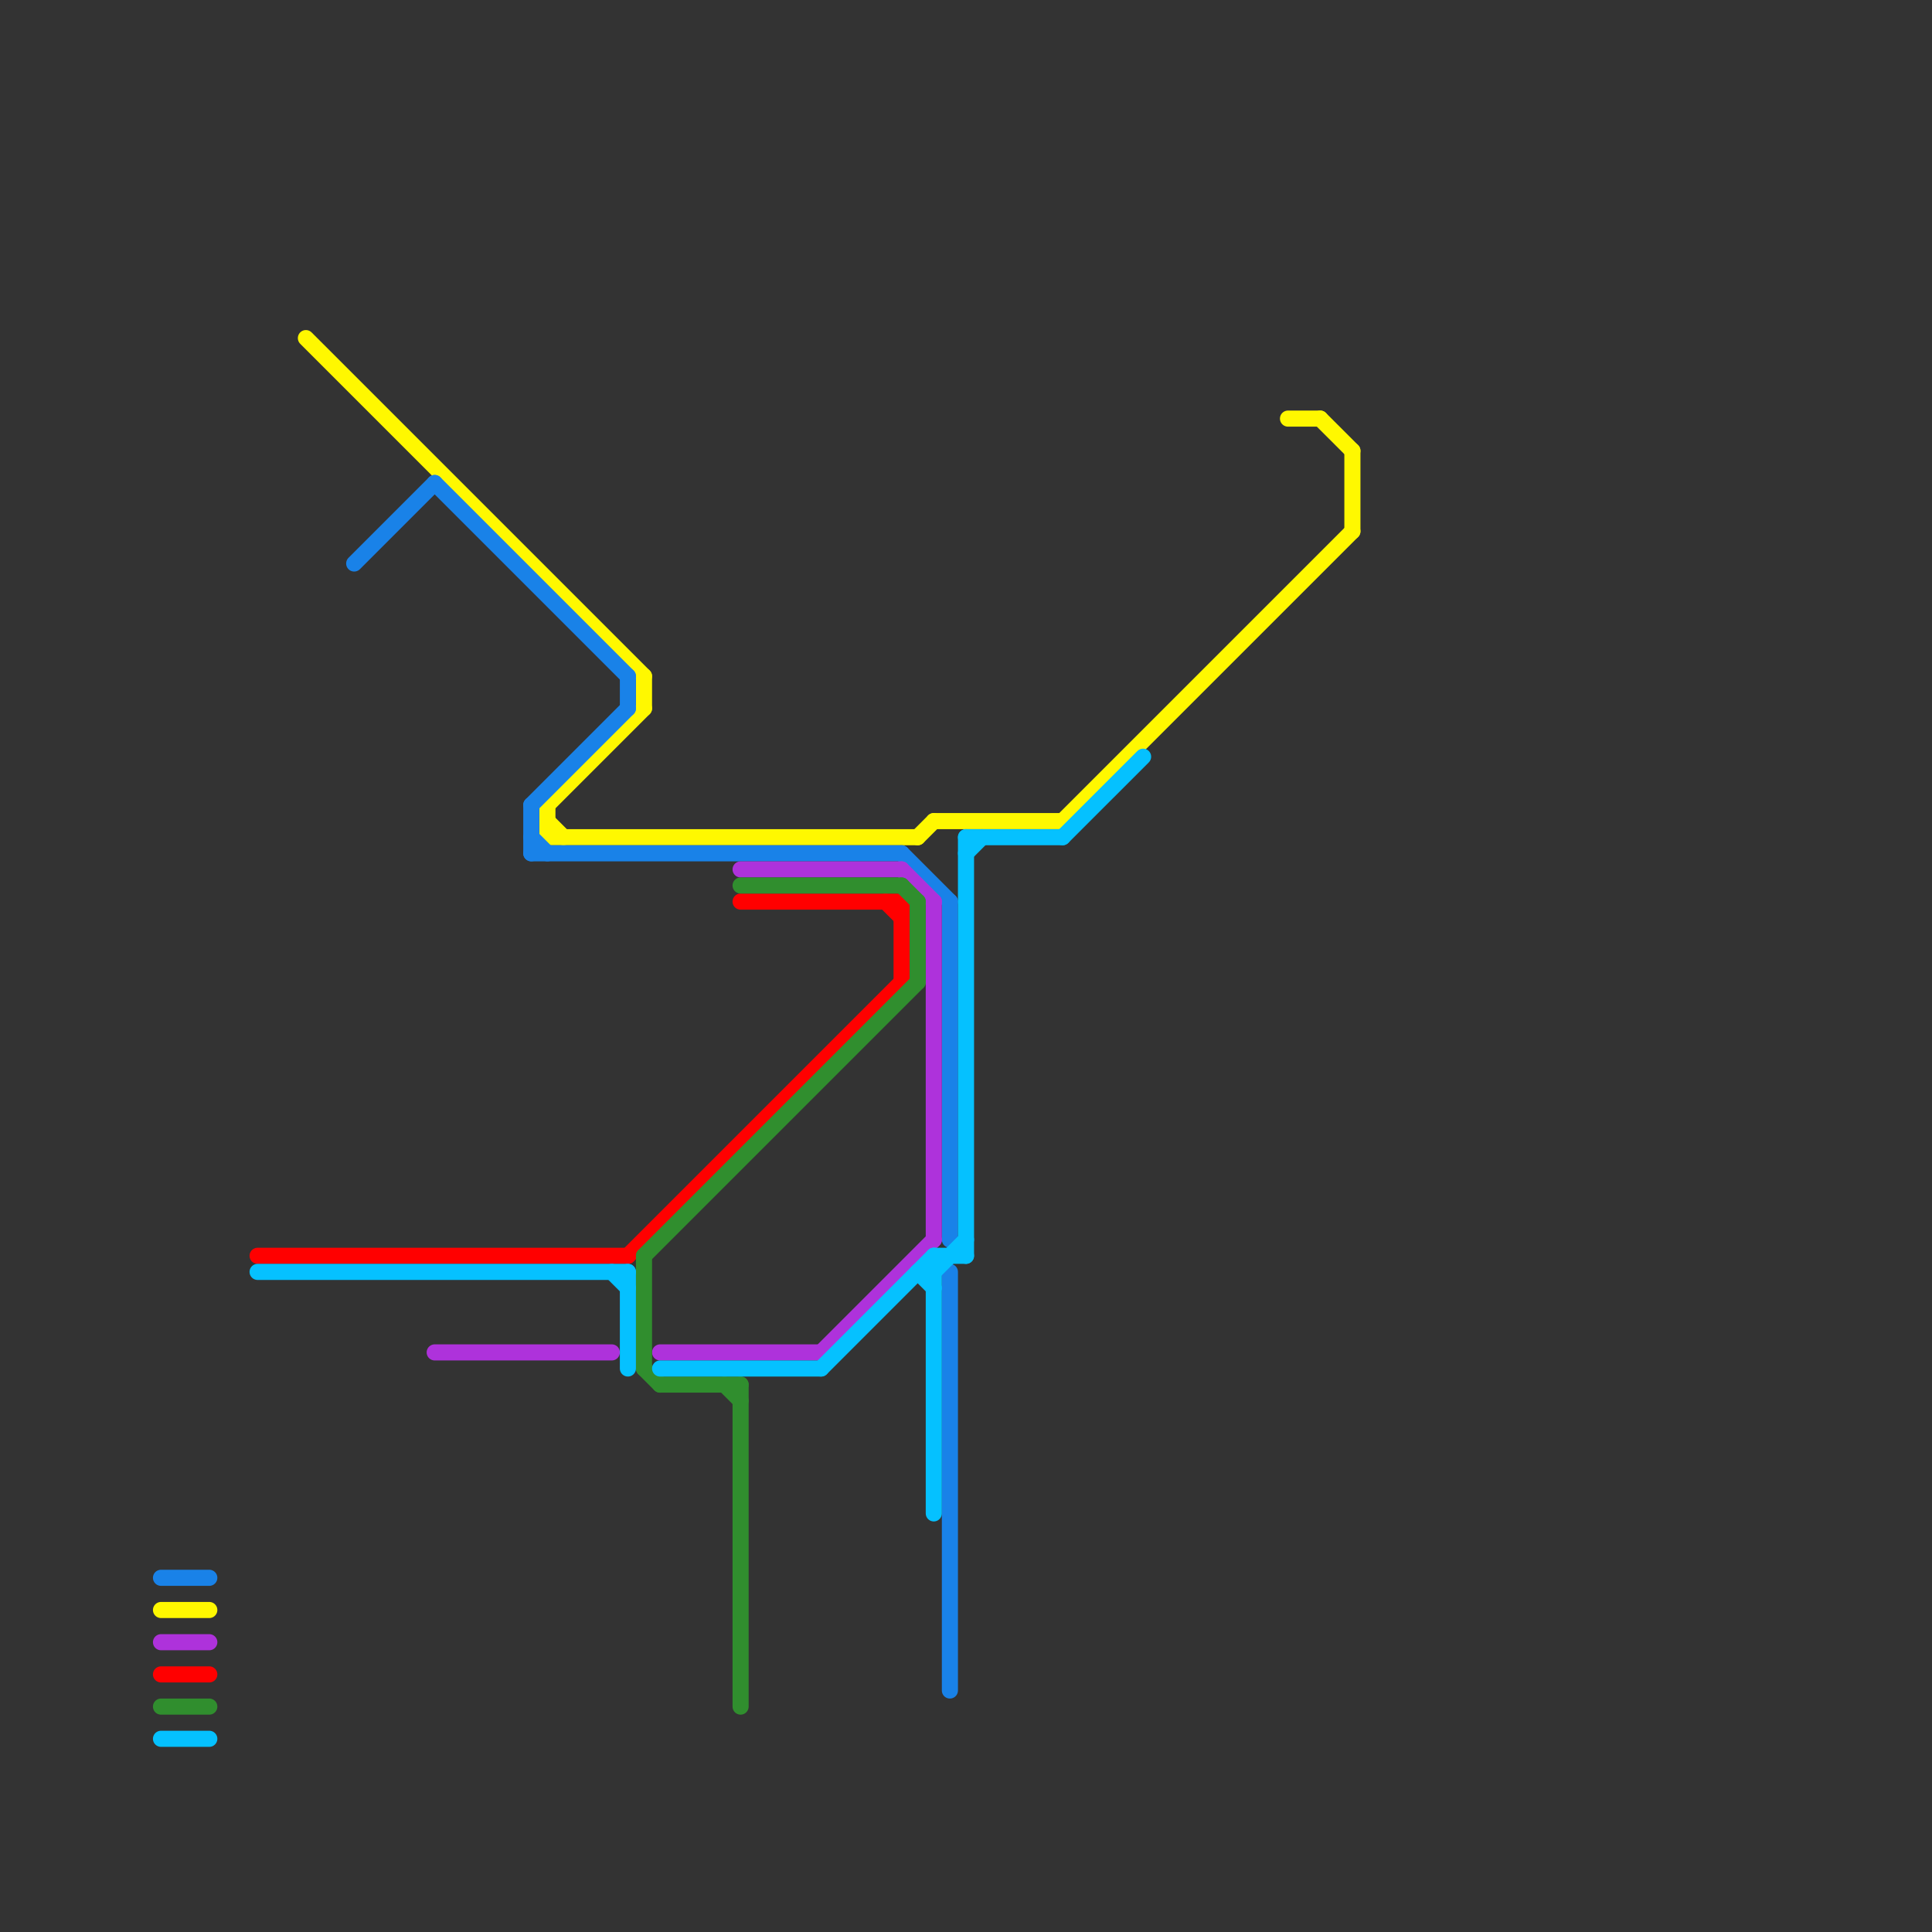 
<svg version="1.1" xmlns="http://www.w3.org/2000/svg" viewBox="0 0 120 120">
<rect x="0" y="0" width="120" height="120" fill="#333333" stroke="none"/>
<style>text { font: 1px Helvetica; font-weight: 600; white-space: pre; dominant-baseline: central; } line { stroke-width: 1; fill: none; stroke-linecap: round; stroke-linejoin: round; } .c0 { stroke: #fff800 } .c1 { stroke: #1982e8 } .c2 { stroke: #ae32db } .c3 { stroke: #ff0000 } .c4 { stroke: #308e2e } .c5 { stroke: #05c1ff } .w1 { stroke-width: 1; }</style><defs><g id="ct-xf"><circle r="0.5" fill="#fff" stroke="#000" stroke-width="0.2"/></g><g id="ct"><circle r="0.5" fill="#fff" stroke="#000" stroke-width="0.1"/></g></defs><line class="c0 " x1="34" y1="51" x2="35" y2="52"/><line class="c0 " x1="10" y1="100" x2="13" y2="100"/><line class="c0 " x1="66" y1="51" x2="84" y2="33"/><line class="c0 " x1="34" y1="50" x2="40" y2="44"/><line class="c0 " x1="19" y1="21" x2="40" y2="42"/><line class="c0 " x1="34" y1="52" x2="57" y2="52"/><line class="c0 " x1="84" y1="28" x2="84" y2="33"/><line class="c0 " x1="58" y1="51" x2="66" y2="51"/><line class="c0 " x1="57" y1="52" x2="58" y2="51"/><line class="c0 " x1="40" y1="42" x2="40" y2="44"/><line class="c0 " x1="80" y1="26" x2="82" y2="26"/><line class="c0 " x1="82" y1="26" x2="84" y2="28"/><line class="c0 " x1="34" y1="50" x2="34" y2="52"/><line class="c1 " x1="10" y1="98" x2="13" y2="98"/><line class="c1 " x1="59" y1="79" x2="59" y2="105"/><line class="c1 " x1="33" y1="50" x2="33" y2="53"/><line class="c1 " x1="27" y1="30" x2="39" y2="42"/><line class="c1 " x1="59" y1="56" x2="59" y2="77"/><line class="c1 " x1="33" y1="52" x2="34" y2="53"/><line class="c1 " x1="56" y1="53" x2="59" y2="56"/><line class="c1 " x1="39" y1="42" x2="39" y2="44"/><line class="c1 " x1="22" y1="35" x2="27" y2="30"/><line class="c1 " x1="33" y1="50" x2="39" y2="44"/><line class="c1 " x1="33" y1="53" x2="56" y2="53"/><line class="c2 " x1="27" y1="84" x2="38" y2="84"/><line class="c2 " x1="10" y1="102" x2="13" y2="102"/><line class="c2 " x1="51" y1="84" x2="58" y2="77"/><line class="c2 " x1="46" y1="54" x2="56" y2="54"/><line class="c2 " x1="41" y1="84" x2="51" y2="84"/><line class="c2 " x1="58" y1="56" x2="58" y2="77"/><line class="c2 " x1="56" y1="54" x2="58" y2="56"/><line class="c3 " x1="56" y1="56" x2="56" y2="61"/><line class="c3 " x1="10" y1="104" x2="13" y2="104"/><line class="c3 " x1="55" y1="56" x2="56" y2="57"/><line class="c3 " x1="46" y1="56" x2="56" y2="56"/><line class="c3 " x1="39" y1="78" x2="56" y2="61"/><line class="c3 " x1="16" y1="78" x2="39" y2="78"/><line class="c4 " x1="41" y1="86" x2="46" y2="86"/><line class="c4 " x1="56" y1="55" x2="57" y2="56"/><line class="c4 " x1="10" y1="106" x2="13" y2="106"/><line class="c4 " x1="40" y1="85" x2="41" y2="86"/><line class="c4 " x1="40" y1="78" x2="57" y2="61"/><line class="c4 " x1="57" y1="56" x2="57" y2="61"/><line class="c4 " x1="46" y1="86" x2="46" y2="106"/><line class="c4 " x1="46" y1="55" x2="56" y2="55"/><line class="c4 " x1="45" y1="86" x2="46" y2="87"/><line class="c4 " x1="40" y1="78" x2="40" y2="85"/><line class="c5 " x1="58" y1="79" x2="60" y2="77"/><line class="c5 " x1="60" y1="53" x2="61" y2="52"/><line class="c5 " x1="58" y1="78" x2="60" y2="78"/><line class="c5 " x1="10" y1="108" x2="13" y2="108"/><line class="c5 " x1="57" y1="79" x2="58" y2="80"/><line class="c5 " x1="60" y1="52" x2="60" y2="78"/><line class="c5 " x1="38" y1="79" x2="39" y2="80"/><line class="c5 " x1="58" y1="78" x2="58" y2="94"/><line class="c5 " x1="57" y1="79" x2="58" y2="79"/><line class="c5 " x1="60" y1="52" x2="66" y2="52"/><line class="c5 " x1="66" y1="52" x2="71" y2="47"/><line class="c5 " x1="39" y1="79" x2="39" y2="85"/><line class="c5 " x1="16" y1="79" x2="39" y2="79"/><line class="c5 " x1="51" y1="85" x2="58" y2="78"/><line class="c5 " x1="41" y1="85" x2="51" y2="85"/>
</svg>
